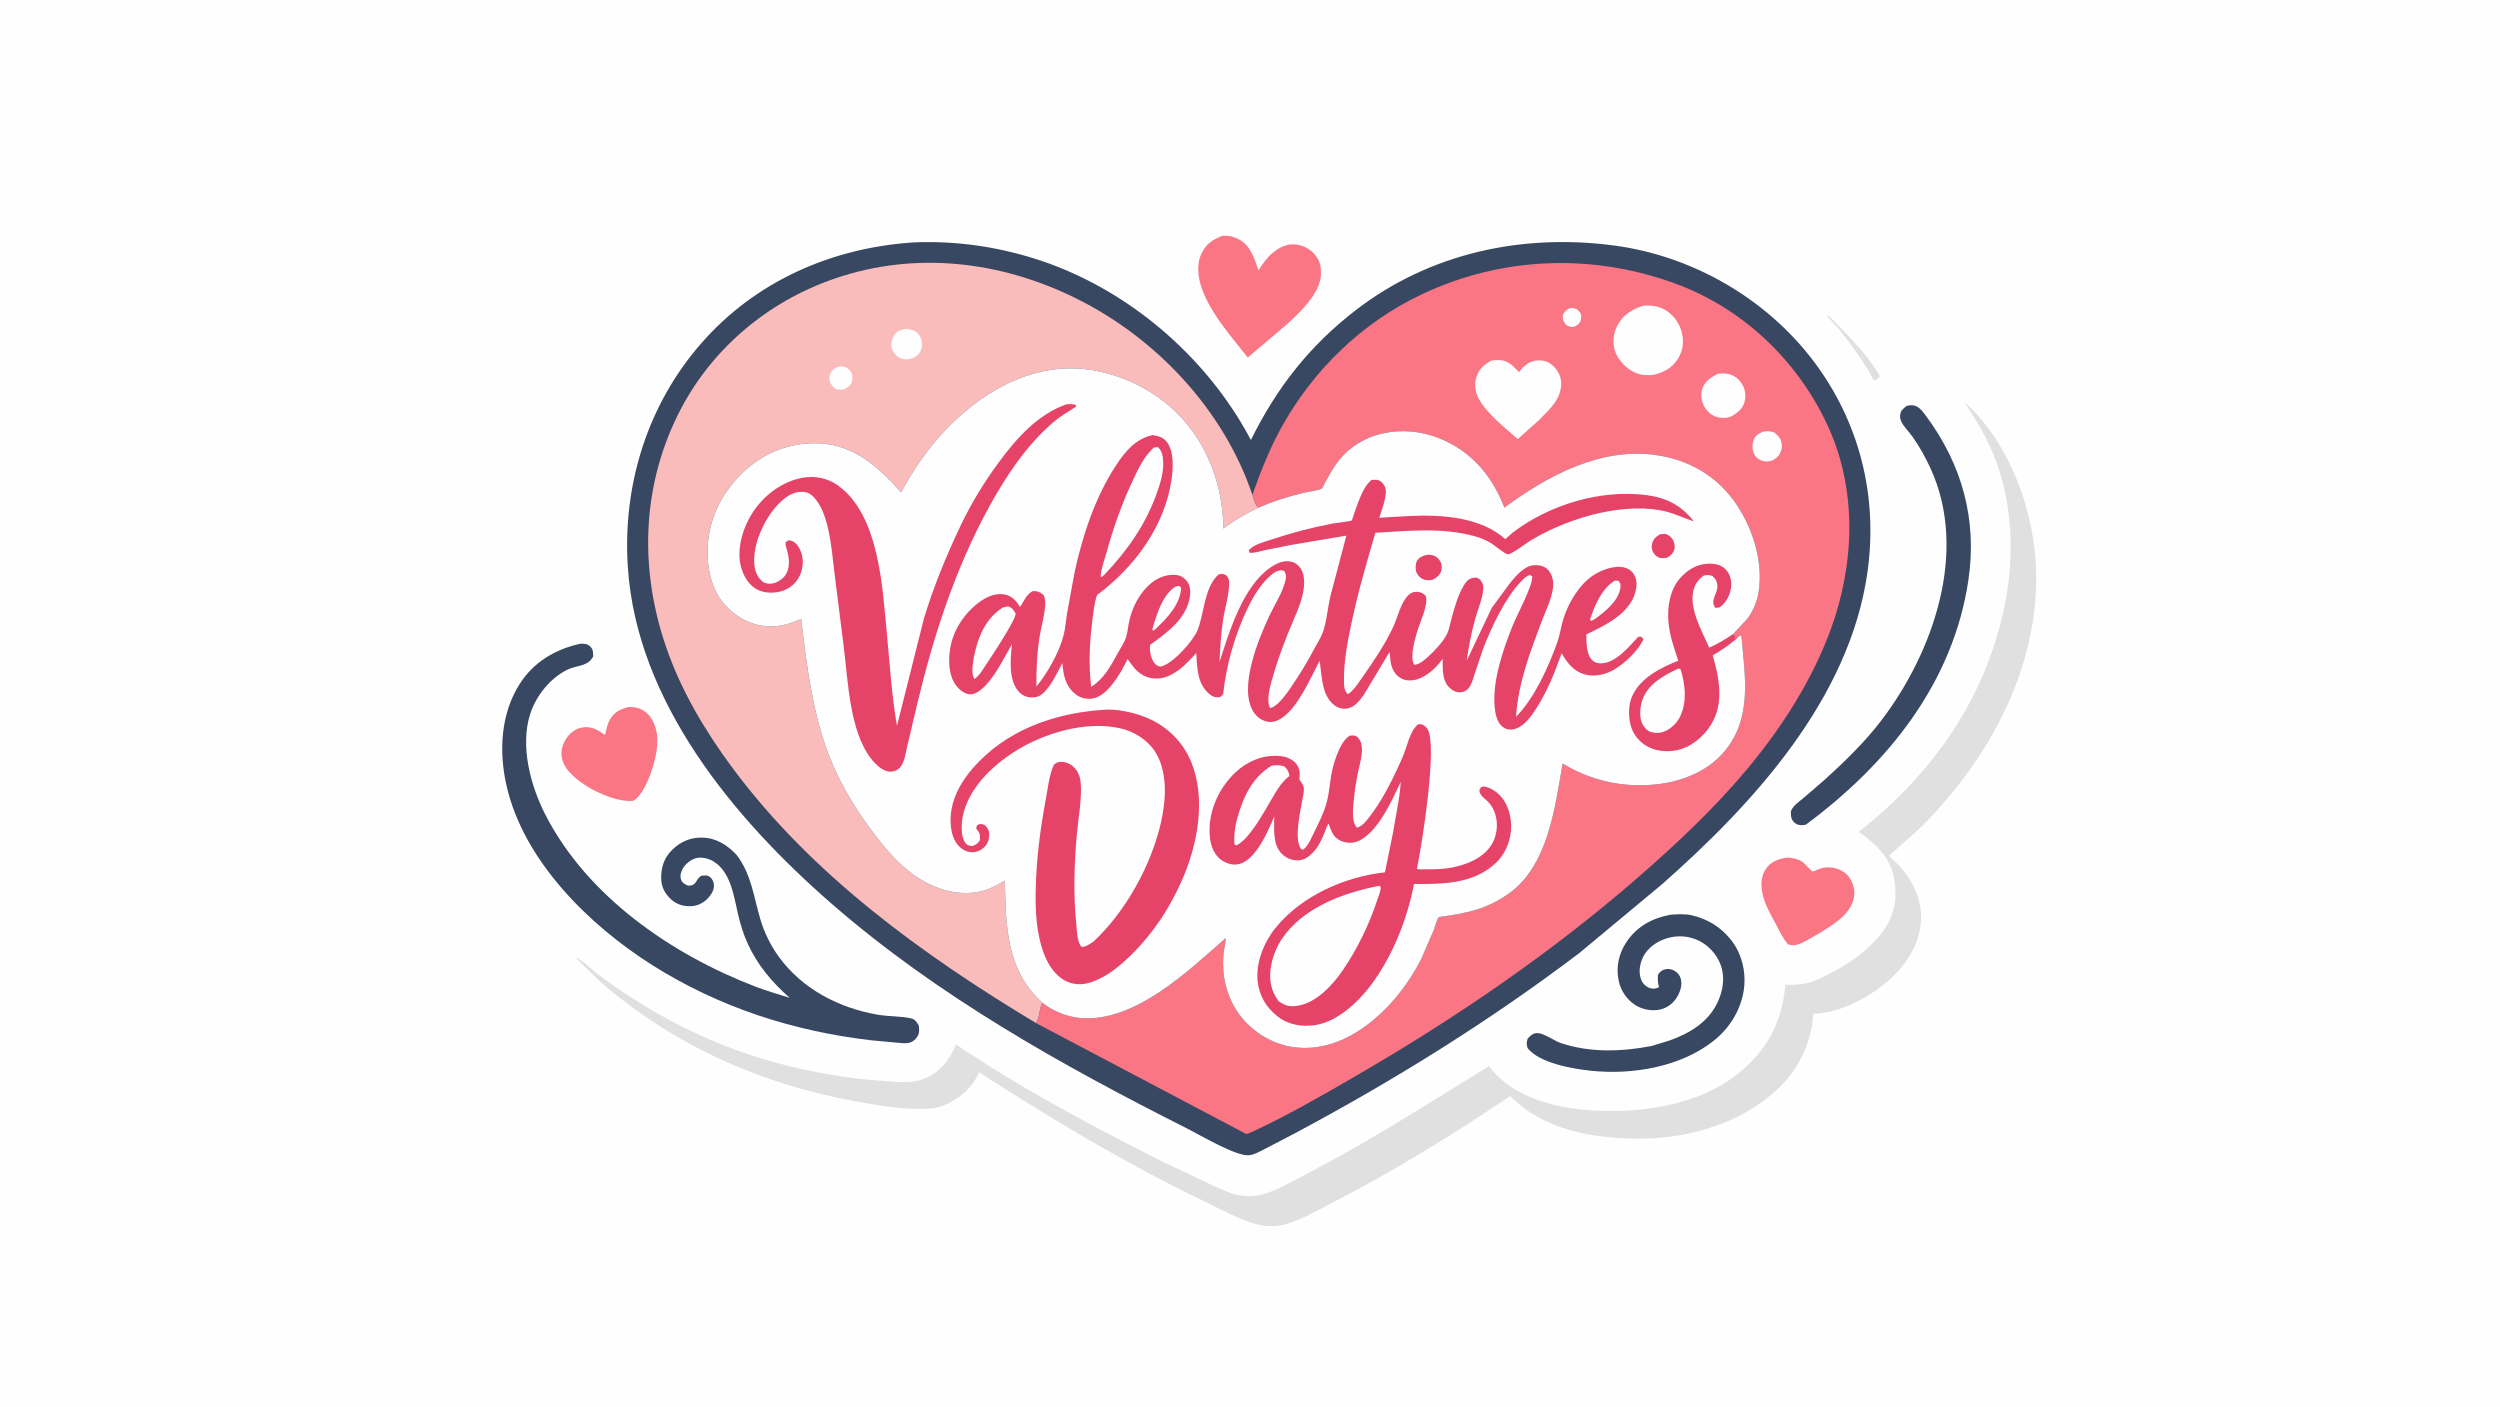 <svg version="1.1" xmlns="http://www.w3.org/2000/svg" style="display: block;" viewBox="0 0 2048 1152" width="1820" height="1024">
<path transform="translate(0,0)" fill="rgb(254,254,254)" d="M -0 -0 L 2048 0 L 2048 1152 L -0 1152 L -0 -0 z"/>
<path transform="translate(0,0)" fill="rgb(224,224,224)" d="M 1496.03 257.5 C 1498.98 258.54 1502.73 263.255 1504.98 265.529 C 1516.86 277.545 1531.88 293.266 1539.97 307.975 L 1538.5 309.914 C 1536.99 310.873 1536.66 311.403 1534.85 311.189 C 1527.18 296.786 1517.25 283.063 1507.15 270.317 C 1503.61 265.851 1499.24 262.26 1496.03 257.5 z"/>
<path transform="translate(0,0)" fill="rgb(250,118,133)" d="M 1463.93 702.36 C 1468.38 702.647 1472.36 703.323 1476.24 705.654 C 1478.27 706.874 1483.82 713.575 1484.68 713.649 C 1486.41 713.796 1488.82 712.214 1490.5 711.62 C 1494.25 710.299 1497.91 710.123 1501.81 710.774 C 1506.95 711.631 1512.12 714.42 1515.06 718.824 C 1518.29 723.674 1519.96 729.463 1518.74 735.25 C 1515.74 749.436 1501.72 757.223 1490.5 764.325 L 1480.28 770.133 C 1474.82 772.923 1470.88 775.452 1464.8 773.5 C 1460.83 768.997 1458.23 763.39 1455.42 758.125 C 1450.83 749.544 1445.47 740.653 1443.62 730.998 C 1442.36 724.452 1442.75 717.158 1446.68 711.525 C 1450.81 705.585 1457.08 703.45 1463.93 702.36 z"/>
<path transform="translate(0,0)" fill="rgb(250,118,133)" d="M 514.705 579.073 C 518.572 578.837 522.693 579.451 526.094 581.374 C 532.622 585.067 535.473 590.473 537.405 597.5 C 540.365 608.263 536.917 622.111 533.432 632.336 C 531.045 639.339 525.447 652.596 518.5 655.991 C 507.077 656.606 495.944 651.885 485.87 646.928 L 482.554 645.016 C 473.922 639.77 462.68 631.706 460.399 621.31 C 459.068 615.244 460.635 609.782 464.02 604.694 C 466.95 600.29 471.525 596.777 476.806 595.836 C 484.457 594.472 489.647 597.733 495.626 601.891 C 496.616 597.879 497.445 593.216 499.503 589.589 C 503.135 583.188 507.868 580.892 514.705 579.073 z"/>
<path transform="translate(0,0)" fill="rgb(250,118,133)" d="M 1001.39 193.023 C 1006.3 192.762 1010.03 193.458 1014.45 195.694 C 1024.44 200.756 1027.61 211.456 1030.89 221.316 C 1033.54 217.378 1036.2 213.296 1039.51 209.874 C 1044.47 204.737 1051.4 200.053 1058.84 200.022 C 1065.53 199.993 1071.76 202.649 1076.33 207.5 C 1081.1 212.561 1082.43 218.099 1082.12 224.944 C 1081.42 240.233 1065.23 255.424 1054.7 265.117 L 1022.19 292.751 C 1008.99 275.914 993.017 258.212 985.236 238.07 C 981.663 228.823 979.778 217.467 984.009 208.124 C 987.793 199.767 993.112 196.257 1001.39 193.023 z"/>
<path transform="translate(0,0)" fill="rgb(56,71,98)" d="M 1368.34 749.214 C 1374.01 748.794 1380.81 748.357 1386.33 749.742 C 1399.1 752.947 1409.2 759.044 1417.54 769.177 C 1426.53 780.096 1430.31 794.996 1428.77 808.938 C 1426.89 825.922 1417.39 841.642 1404.16 852.22 C 1376.81 874.082 1336.85 880.641 1302.82 876.967 C 1287.68 875.332 1261.31 870.743 1251.5 858.612 C 1250.26 855.405 1250.57 853.76 1251.5 850.626 C 1253.98 848.05 1256.36 845.729 1260.3 846.231 C 1265.8 846.929 1273.25 852.552 1278.89 854.423 C 1302.77 862.346 1328.44 861.449 1352.84 856.778 L 1367.39 852.342 C 1384.03 846.417 1399.36 837.454 1407.12 820.806 C 1411.56 811.273 1413.29 800.213 1409.52 790.133 C 1406.23 781.331 1398.97 773.532 1390.33 769.83 C 1380.84 765.758 1370.91 765.974 1361.45 770.009 C 1354.3 773.056 1347.87 778.607 1345.05 785.982 C 1342.84 791.77 1342.24 798.313 1345.19 804 C 1346.52 806.553 1349.09 808.545 1351.84 809.371 C 1354.51 810.172 1356.68 809.747 1359.09 808.5 C 1357.95 805.025 1358 802.104 1358.13 798.5 C 1359.6 796.365 1360.89 794.902 1363.45 794.117 C 1366.24 793.257 1368.84 793.552 1371.37 794.912 C 1374.21 796.435 1375.99 798.537 1376.88 801.669 C 1378.27 806.528 1376.57 811.978 1374.1 816.214 C 1370.95 821.605 1366.34 825.296 1360.25 826.79 C 1353.57 828.431 1345.58 826.973 1339.8 823.298 C 1332.65 818.749 1327.81 811.575 1326.04 803.312 C 1323.61 792.045 1326.12 780.846 1332.55 771.333 C 1341.14 758.645 1353.63 751.984 1368.34 749.214 z"/>
<path transform="translate(0,0)" fill="rgb(56,71,98)" d="M 1561.78 332.5 C 1563.58 331.819 1565.6 331.678 1567.5 331.956 C 1571.99 332.613 1575.07 336.934 1577.58 340.312 C 1607.29 380.259 1619.86 425.461 1612.52 475.031 C 1600.03 559.404 1546.4 625.685 1479.64 675.207 C 1478.93 675.479 1478.27 675.744 1477.5 675.799 C 1474.53 676.008 1472.01 675.679 1469.77 673.5 C 1466.9 670.704 1467.21 668.19 1467.04 664.5 C 1468.98 659.634 1473.46 656.913 1477.34 653.663 L 1495.02 638.394 C 1511.12 623.779 1527.44 607.994 1540.68 590.715 C 1583.73 534.538 1612.7 451.635 1581.5 383.59 C 1577.38 374.602 1572.43 365.53 1566.64 357.5 C 1563.88 353.674 1559.93 349.789 1557.76 345.653 C 1556.81 343.848 1556.42 342.032 1556.62 339.989 C 1557.02 336.024 1558.98 334.777 1561.78 332.5 z"/>
<path transform="translate(0,0)" fill="rgb(56,71,98)" d="M 475.507 527.18 C 478.47 527.09 481.193 527.269 483.5 529.452 C 486.064 531.879 485.764 534.288 485.965 537.5 C 481.839 546.03 472.478 544.65 464.638 548.535 C 450.518 555.532 438.952 570.112 434.254 585 C 426.006 611.135 434.551 643.281 446.601 666.935 C 480.766 734.001 549.938 781.657 618.818 808.104 C 627.959 811.614 637.556 814.278 646.88 817.288 C 632.131 804.149 620.656 790.68 612.402 772.617 C 608.961 765.088 606.558 757.073 604.658 749.027 C 601.157 734.195 598.779 714.339 584.602 705.598 C 580.695 703.19 574.783 701.66 570.25 702.857 C 566.007 703.977 561.396 707.641 559.294 711.502 C 557.762 714.318 556.819 717.344 557.969 720.5 C 558.945 723.178 561.038 724.259 563.5 725.333 C 570.944 725.725 569.35 720.755 574.5 717.239 C 577.063 717.131 579.274 716.543 581.463 718.147 C 583.34 719.523 584.61 722.162 584.826 724.406 C 585.21 728.403 583.199 731.952 580.653 734.907 C 577.038 739.105 572.134 741.864 566.549 742.173 C 559.972 742.537 554.238 740.846 549.409 736.315 C 544.566 731.771 541.78 726.3 541.65 719.626 C 541.472 710.491 543.897 702.739 550.529 696.166 C 557.261 689.494 565.596 685.793 575.112 686.025 C 586.766 686.308 595.471 691.873 603.296 700.049 C 615.697 716.044 617.393 734.771 623.062 753.5 C 626.29 764.169 631.297 774.365 637.826 783.399 C 657.123 810.103 687.351 825.707 719.372 831.155 C 728.141 832.647 738.001 832.192 746.5 834.141 C 749.83 834.905 751.069 837.349 752.702 840 C 753.076 843.32 753.312 846.017 751.546 848.997 C 750.068 851.489 747.541 853.49 744.715 854.172 C 741.816 854.872 738.252 854.261 735.3 854.064 L 713.406 852.043 C 649.822 844.588 589.356 825.103 535.034 790.914 C 482.926 758.118 428.854 705.227 414.88 643.188 C 408.609 615.35 410.1 584.686 425.753 560.115 C 437.235 542.091 454.955 531.702 475.507 527.18 z"/>
<path transform="translate(0,0)" fill="rgb(224,224,224)" d="M 1609.15 328.998 L 1617.21 336.756 C 1652.38 374.714 1669.98 430.894 1667.94 482.051 C 1665.06 554.199 1628.52 620.572 1579.26 671.797 C 1569.21 682.237 1558 691.2 1547.35 700.963 L 1554.38 707.6 C 1565.75 718.884 1573.96 735.14 1573.73 751.478 C 1573.22 787.085 1540.53 813.717 1509.69 825.394 C 1502.27 828.204 1495.29 829.596 1487.4 830.294 C 1486.82 830.346 1485.99 829.965 1485.66 830.443 C 1485.11 831.227 1484.81 837.827 1484.56 839.199 C 1480.99 858.751 1472.28 876.423 1457.97 890.406 C 1427.87 919.806 1383.16 933.04 1341.75 932.636 C 1304.01 932.267 1264.63 925.668 1237.2 897.721 C 1189.67 929.729 1140.27 960.181 1089.24 986.292 C 1077.64 992.23 1063.04 1000.74 1050.21 1003.44 C 1044.79 1004.58 1036.92 1004.62 1031.55 1003.31 C 1016.13 999.533 999.891 990.388 985.525 983.479 C 922.041 952.945 861.476 916.579 802.341 878.384 C 799.963 882.626 797.567 886.866 794.384 890.569 C 787.097 899.047 773.777 907.198 762.338 907.996 C 742.029 909.413 720.2 905.629 700.242 901.953 C 621.886 887.52 551.828 856.122 491.412 803.836 L 471.588 784.5 C 474.003 783.732 485.194 794.476 488.103 796.688 C 518.398 819.72 551.521 839.086 586.662 853.693 C 628.999 871.291 677.044 882.03 722.727 885.313 C 734.174 886.135 746.704 887.959 757.535 883.351 C 770.476 877.844 778.03 868.139 783.12 855.428 C 836.337 891.459 893.675 921.803 950.935 950.791 L 990.576 969.614 C 997.845 972.86 1005.36 976.783 1013.12 978.63 C 1019.73 980.201 1028.97 979.915 1035.5 977.966 C 1048.37 974.122 1061.16 966.225 1073.1 960.05 C 1123.83 933.809 1171.27 902.932 1219.9 873.196 L 1222.54 876.724 C 1240.35 897.938 1271.4 906.659 1298.14 909.067 C 1340.57 912.888 1392.02 906.159 1425.7 877.865 C 1448.61 858.629 1460.08 835.838 1462.6 806.467 C 1467.46 806.865 1472.36 806.549 1477.18 805.857 C 1484.36 804.827 1491.2 801.368 1497.62 798.129 C 1514.82 789.462 1531.37 778.134 1542.78 762.384 C 1551.8 749.928 1554.31 735.954 1551.93 720.979 C 1548.97 702.319 1537.2 691.814 1522.76 681.332 C 1583.67 633.111 1626.36 572.605 1642.23 495.965 C 1650.34 456.807 1648.9 412.687 1634.25 375.161 C 1627.91 358.915 1618.7 343.541 1609.15 328.998 z"/>
<path transform="translate(0,0)" fill="rgb(56,71,98)" d="M 748.588 198.429 C 782.121 197.082 814.437 201.497 846.488 211.396 C 921.589 234.591 988.162 290.964 1024.73 360.317 C 1045.86 317.481 1072.75 283.144 1110.63 253.935 C 1171.34 207.13 1246.93 191.054 1322.06 200.945 C 1385.87 209.347 1446.22 243.901 1485.17 295.056 C 1523.3 345.122 1538.61 406.395 1529.81 468.674 C 1515.18 572.172 1436.65 658.024 1361.36 724.388 L 1293.52 780.795 C 1220.08 836.409 1142.08 884.862 1060.84 928.217 L 1035.66 941.324 C 1031.69 943.308 1027.39 945.911 1022.9 946.259 C 1012.4 947.073 982.769 929.518 972.286 924.234 C 869.945 872.652 768.116 815.779 681.303 740.217 C 601.082 670.393 521.556 574.886 514.313 464.35 C 509.933 397.51 530.217 331.686 574.532 281.03 C 619.222 229.945 681.631 202.779 748.588 198.429 z"/>
<path transform="translate(0,0)" fill="rgb(250,187,187)" d="M 848.699 837.965 C 756.12 782.291 665.372 716.82 600.328 629.302 C 577.676 598.823 557.99 565.806 545.62 529.758 C 524.066 466.946 525.532 400.245 555.087 340.128 C 581.323 286.761 628.286 246.937 684.353 227.867 C 750.205 205.47 819.629 213.703 881.387 244.219 C 947.054 276.667 1002.24 335.255 1025.95 405.173 C 1027.07 408.384 1028.19 413.47 1030.84 415.741 C 1020.51 420.732 1011.37 425.877 1002.19 432.821 C 1001.81 397.27 989.144 362.753 963.462 337.486 C 941.182 315.566 907.064 301.22 875.746 301.605 C 837.214 302.079 801.947 323.769 775.844 350.73 C 760.917 366.148 748.325 384.221 738.209 403.107 C 720.086 382.96 700.396 364.641 671.622 363.074 C 649.237 361.855 627.335 369.888 610.728 384.938 C 592.287 401.649 580.797 423.376 579.685 448.469 C 578.967 464.679 582.824 483.459 594.138 495.679 C 603.68 505.985 615.867 512.478 630.095 513 C 639.782 513.354 647.565 510.683 656.296 506.85 C 660.632 543.317 665.256 581.52 678.156 616.143 C 686.235 637.828 698.076 658.346 711.662 677.014 C 721.511 690.549 731.761 703.469 744.987 713.896 C 760.324 725.989 779.385 733.492 799.133 730.928 C 807.937 729.784 815.74 725.743 823.239 721.19 C 823.834 756.096 824.169 792.54 851.058 818.544 L 853.989 821.345 C 851.036 826.322 852.146 832.971 848.699 837.965 z"/>
<path transform="translate(0,0)" fill="rgb(254,254,254)" d="M 686.098 300.5 C 687.449 300.27 689.115 299.926 690.5 300.081 C 693.147 300.379 695.115 301.868 696.664 303.946 C 698.807 306.818 698.254 309.687 697.854 313 C 696.059 316.083 694.534 317.218 691.5 318.911 C 689.655 319.027 687.399 319.297 685.599 318.819 C 683.441 318.246 681.791 316.07 680.684 314.263 C 679.181 311.808 679.173 309.243 679.983 306.554 C 680.927 303.422 683.402 301.933 686.098 300.5 z"/>
<path transform="translate(0,0)" fill="rgb(254,254,254)" d="M 742.271 269.162 C 744.799 269.549 747.767 269.971 749.924 271.41 C 752.879 273.38 754.599 276.358 755.173 279.828 C 755.716 283.105 754.817 287.042 752.717 289.623 C 750.164 292.762 747.393 293.708 743.5 294.203 C 741.334 294.244 739.456 294.171 737.48 293.196 C 734.444 291.697 731.526 288.573 730.579 285.285 C 729.602 281.892 730.851 277.287 732.63 274.329 C 734.767 270.775 738.536 270.035 742.271 269.162 z"/>
<path transform="translate(0,0)" fill="rgb(250,118,133)" d="M 1025.95 405.173 C 1032.68 386.431 1039.97 367.728 1049.6 350.26 C 1075.77 302.822 1116.02 263.872 1165.14 240.764 C 1230.32 210.105 1303.65 207.311 1371.29 231.741 C 1427.05 251.879 1471.96 294.423 1496.92 347.823 C 1521.5 400.427 1519.48 461.391 1499.86 515.164 C 1484.59 556.975 1459.89 595.526 1431.49 629.625 C 1404.58 661.925 1373.44 691.162 1341.76 718.707 C 1270.65 780.542 1192.97 833.57 1111.51 880.806 C 1083 897.342 1053.99 914.136 1024.01 927.884 C 1022.78 928.446 1022.04 928.629 1020.72 928.716 L 848.699 837.965 C 852.146 832.971 851.036 826.322 853.989 821.345 C 862.54 828.354 875.137 833.191 886.159 833.915 C 930.39 836.817 973.226 795.375 1004.12 768.293 C 1003.94 772.964 1002.61 777.541 1002.22 782.21 C 1000.84 798.575 1004.53 815.135 1013.78 828.823 C 1023.54 843.258 1039.7 854.095 1056.84 857.227 C 1103.54 865.761 1145.67 823.103 1164.46 784.996 L 1174.67 761.456 C 1175.58 759.116 1176.97 753.187 1178.46 751.445 C 1178.74 751.11 1180.15 750.887 1180.63 750.822 C 1201.89 747.872 1217.99 744.614 1235.9 731.951 C 1268.25 709.077 1273.79 661.334 1280.11 625.32 C 1302.67 639.083 1327.83 644.879 1354.19 642.673 C 1375.94 640.851 1398.29 632.525 1412.6 615.479 C 1435.85 587.799 1429.35 553.895 1426.61 521 L 1425.5 520.302 L 1421.89 523.744 C 1421.65 521.172 1421.68 521.049 1419.87 519.221 C 1419.95 518.776 1430.51 508.158 1432.09 505.909 C 1436.44 499.707 1439.45 492.415 1440.64 484.94 C 1444.72 459.148 1435.29 430.339 1420.08 409.656 C 1404.5 388.475 1382.35 376.359 1356.51 372.631 C 1311.22 366.096 1267.43 389.757 1232.39 415.701 L 1231.46 413.337 C 1221.36 388.547 1204.66 369.327 1179.5 359.08 C 1149.86 347.012 1114.05 352.87 1094.7 379.808 C 1091.27 384.587 1088.47 389.868 1085.6 394.994 C 1084.94 396.17 1083.63 399.383 1082.78 400.077 C 1081.01 401.517 1070.36 403.01 1067.58 403.667 C 1054.83 406.687 1042.88 410.577 1030.84 415.741 C 1028.19 413.47 1027.07 408.384 1025.95 405.173 z"/>
<path transform="translate(0,0)" fill="rgb(254,254,254)" d="M 1285.53 252.5 C 1286.33 252.351 1287.18 252.148 1288 252.216 C 1290.72 252.444 1292.44 253.336 1294.11 255.5 C 1295.72 257.582 1295.34 260.074 1295.01 262.5 C 1293.58 265.283 1292.28 266.216 1289.5 267.585 C 1286.45 267.784 1285.74 267.417 1282.95 266.083 C 1280.82 263.182 1280.1 261.719 1280.15 258 C 1281.94 254.889 1282.45 254.326 1285.53 252.5 z"/>
<path transform="translate(0,0)" fill="rgb(254,254,254)" d="M 1444.16 353.5 C 1447.8 352.865 1450 352.962 1453.5 354.157 C 1455.8 356.162 1458.14 358.003 1459 361.06 L 1459.23 362 C 1459.91 364.652 1459.86 366.595 1459 369.163 C 1457.59 373.362 1455.39 375.325 1451.5 377.229 C 1449.1 377.884 1446.47 378.174 1444.05 377.467 C 1441.15 376.616 1438.63 374.904 1437.2 372.177 C 1435.47 368.898 1435.2 364.381 1436.38 360.888 C 1437.78 356.777 1440.48 355.184 1444.16 353.5 z"/>
<path transform="translate(0,0)" fill="rgb(254,254,254)" d="M 1407.16 306.084 C 1410 305.88 1413.07 305.546 1415.86 306.202 C 1421.08 307.423 1424.97 310.682 1427.55 315.323 C 1430.01 319.737 1430.43 325.018 1428.9 329.811 C 1427.06 335.579 1422.28 338.941 1417.11 341.5 C 1414.31 342.363 1410.53 342.404 1407.68 341.766 C 1402.8 340.669 1399.12 337.748 1396.55 333.503 C 1393.97 329.244 1392.94 323.641 1394.36 318.798 C 1396.23 312.404 1401.65 309.033 1407.16 306.084 z"/>
<path transform="translate(0,0)" fill="rgb(254,254,254)" d="M 1346.39 250.249 C 1352.71 249.914 1358.5 250.478 1364.06 253.758 C 1371.07 257.888 1375.8 264.525 1377.75 272.379 C 1379.58 279.736 1378.7 287.197 1374.62 293.667 C 1369.77 301.374 1363.11 304.908 1354.46 306.971 C 1349 307.47 1344.02 307.257 1339 304.91 C 1331.77 301.529 1325.36 294.553 1322.83 286.967 C 1320.84 281.016 1321.77 272.762 1324.63 267.165 C 1329.41 257.788 1336.69 253.321 1346.39 250.249 z"/>
<path transform="translate(0,0)" fill="rgb(254,254,254)" d="M 1222.02 295.102 C 1225.39 294.945 1229.38 294.427 1232.61 295.579 L 1233.5 295.931 C 1238.04 297.664 1241.03 301.279 1244.29 304.727 L 1246.38 302.251 C 1250.34 297.807 1254.3 295.349 1260.33 295.078 C 1264.78 294.878 1268.98 296.509 1272.24 299.534 C 1276.23 303.239 1278.89 308.342 1278.92 313.857 C 1279 326.976 1269.21 335.366 1260.76 343.988 L 1243.36 359.557 C 1232.84 350.186 1218.48 339.108 1211.62 326.856 C 1208.54 321.35 1207.57 315.24 1209.38 309.161 C 1211.47 302.096 1215.72 298.545 1222.02 295.102 z"/>
<path transform="translate(0,0)" fill="rgb(254,254,254)" d="M 853.989 821.345 L 851.058 818.544 C 824.169 792.54 823.834 756.096 823.239 721.19 C 815.74 725.743 807.937 729.784 799.133 730.928 C 779.385 733.492 760.324 725.989 744.987 713.896 C 731.761 703.469 721.511 690.549 711.662 677.014 C 698.076 658.346 686.235 637.828 678.156 616.143 C 665.256 581.52 660.632 543.317 656.296 506.85 C 647.565 510.683 639.782 513.354 630.095 513 C 615.867 512.478 603.68 505.985 594.138 495.679 C 582.824 483.459 578.967 464.679 579.685 448.469 C 580.797 423.376 592.287 401.649 610.728 384.938 C 627.335 369.888 649.237 361.855 671.622 363.074 C 700.396 364.641 720.086 382.96 738.209 403.107 C 748.325 384.221 760.917 366.148 775.844 350.73 C 801.947 323.769 837.214 302.079 875.746 301.605 C 907.064 301.22 941.182 315.566 963.462 337.486 C 989.144 362.753 1001.81 397.27 1002.19 432.821 C 1011.37 425.877 1020.51 420.732 1030.84 415.741 C 1042.88 410.577 1054.83 406.687 1067.58 403.667 C 1070.36 403.01 1081.01 401.517 1082.78 400.077 C 1083.63 399.383 1084.94 396.17 1085.6 394.994 C 1088.47 389.868 1091.27 384.587 1094.7 379.808 C 1114.05 352.87 1149.86 347.012 1179.5 359.08 C 1204.66 369.327 1221.36 388.547 1231.46 413.337 L 1232.39 415.701 C 1267.43 389.757 1311.22 366.096 1356.51 372.631 C 1382.35 376.359 1404.5 388.475 1420.08 409.656 C 1435.29 430.339 1444.72 459.148 1440.64 484.94 C 1439.45 492.415 1436.44 499.707 1432.09 505.909 C 1430.51 508.158 1419.95 518.776 1419.87 519.221 C 1421.68 521.049 1421.65 521.172 1421.89 523.744 L 1425.5 520.302 L 1426.61 521 C 1429.35 553.895 1435.85 587.799 1412.6 615.479 C 1398.29 632.525 1375.94 640.851 1354.19 642.673 C 1327.83 644.879 1302.67 639.083 1280.11 625.32 C 1273.79 661.334 1268.25 709.077 1235.9 731.951 C 1217.99 744.614 1201.89 747.872 1180.63 750.822 C 1180.15 750.887 1178.74 751.11 1178.46 751.445 C 1176.97 753.187 1175.58 759.116 1174.67 761.456 L 1164.46 784.996 C 1145.67 823.103 1103.54 865.761 1056.84 857.227 C 1039.7 854.095 1023.54 843.258 1013.78 828.823 C 1004.53 815.135 1000.84 798.575 1002.22 782.21 C 1002.61 777.541 1003.94 772.964 1004.12 768.293 C 973.226 795.375 930.39 836.817 886.159 833.915 C 875.137 833.191 862.54 828.354 853.989 821.345 z"/>
<path transform="translate(0,0)" fill="rgb(229,67,103)" d="M 1360.05 437.5 L 1364.5 437.185 C 1366.88 438.249 1368.62 439.297 1370.12 441.491 C 1371.45 443.442 1372.31 447.039 1371.78 449.344 C 1370.92 453.076 1368.66 455.049 1365.5 456.794 C 1363.62 456.98 1361.35 457.311 1359.5 456.797 C 1357.37 456.204 1355.51 454.335 1354.36 452.491 C 1352.97 450.281 1352.75 447.471 1353.47 444.997 C 1354.62 441.066 1356.69 439.404 1360.05 437.5 z"/>
<path transform="translate(0,0)" fill="rgb(229,67,103)" d="M 1168.46 454.5 C 1170.07 454.164 1171.74 454.332 1173.34 454.676 C 1176.1 455.266 1178.28 457.086 1179.74 459.446 C 1181.07 461.604 1181.45 464.83 1180.73 467.314 C 1179.6 471.202 1176.83 473.082 1173.5 474.872 C 1171.08 475.229 1168.84 475.432 1166.48 474.609 C 1163.6 473.605 1161.41 471.475 1160.31 468.647 C 1159.33 466.136 1159.49 461.57 1160.84 459.256 C 1162.52 456.361 1165.43 455.317 1168.46 454.5 z"/>
<path transform="translate(0,0)" fill="rgb(229,67,103)" d="M 1421.89 523.744 C 1417.5 527.257 1413.09 530.565 1408.33 533.579 C 1407.58 534.054 1403.32 536.34 1403.04 536.889 C 1402.93 537.104 1403.18 537.35 1403.25 537.581 C 1407.72 552.624 1411.16 570.182 1405.61 585.418 C 1401.49 596.755 1392.23 606.903 1381.29 611.936 C 1372.77 615.856 1361.86 616.436 1353.06 612.987 C 1345.65 610.078 1339.88 604.565 1336.88 597.163 C 1333.76 589.471 1333.68 577.834 1337.03 570.229 C 1343.66 555.214 1360.42 546.859 1374.83 541.089 C 1371.41 530.879 1367.74 520.299 1366.81 509.523 C 1365.74 497.175 1367.86 483.316 1376.19 473.673 C 1381.97 466.982 1389.33 462.371 1398.24 461.716 C 1403.56 461.325 1409.05 462.004 1413.14 465.799 C 1416.36 468.793 1418.1 473.237 1418.24 477.577 C 1418.43 483.629 1416.01 490.434 1411.73 494.791 C 1409.23 497.337 1408.77 497.764 1405.18 497.761 C 1400.54 491.087 1407.28 486.597 1406.88 479.5 C 1406.7 476.334 1405.41 473.878 1403 471.852 C 1400.1 470.644 1398.53 470.698 1395.5 471.447 C 1391.97 474.23 1389.6 476.869 1388 481.135 C 1382.29 496.334 1394.13 516.744 1400.24 530.44 C 1407.26 527.249 1413.48 523.512 1419.87 519.221 C 1421.68 521.049 1421.65 521.172 1421.89 523.744 z"/>
<path transform="translate(0,0)" fill="rgb(254,254,254)" d="M 1374.87 547.5 L 1376.74 548.084 C 1380.44 560.249 1382.03 573.308 1377.03 585.373 C 1374.5 591.456 1369.37 596.814 1363.17 599.17 C 1359.08 600.725 1354.45 600.597 1350.5 598.764 C 1348.31 597.229 1346.38 594.943 1345.26 592.5 C 1342.7 586.942 1343.52 578.619 1345.54 572.981 C 1350.22 559.896 1363.14 553.116 1374.87 547.5 z"/>
<path transform="translate(0,0)" fill="rgb(229,67,103)" d="M 873.623 331.043 C 876.362 330.863 878.539 330.822 881.235 331.5 L 881.5 333.003 C 875.193 337.076 868.793 340.699 863.059 345.591 C 840.796 364.587 823.636 390.547 809.754 416.054 C 782.138 466.794 764.807 520.651 751.345 576.676 L 743.211 611.231 C 741.995 616.338 740.923 624.73 737.231 628.675 C 735.296 630.743 732.855 631.829 730.072 631.988 C 725.165 632.269 720.479 628.812 717.199 625.468 C 695.925 603.786 694.927 558.85 691.246 530.117 L 683.372 467.389 C 681.235 449.998 679.193 417.95 665.248 405.787 C 662.292 403.209 659.013 402.548 655.157 402.841 C 646.746 403.48 639.49 410.256 634.38 416.5 C 624.54 428.524 616.318 447.506 618.047 463.146 C 618.604 468.19 621.005 473.767 625.313 476.698 C 627.486 478.177 630.992 478.28 633.5 477.715 C 637.416 476.834 641.955 473.7 643.928 470.158 C 648.19 462.507 645.846 454.325 643.636 446.5 L 643.5 444.103 L 646 442.403 C 647.225 442.557 648.375 442.784 649.5 443.324 C 653.221 445.111 656.023 450.601 656.948 454.392 C 658.515 460.813 657.399 468.065 653.956 473.71 C 650.48 479.409 644.904 483.185 638.408 484.619 C 632.008 486.032 624.317 485.58 618.713 481.912 C 611.847 477.418 608.005 469.565 606.477 461.703 C 603.726 447.549 609.25 430.562 617.137 418.868 C 626.319 405.253 640.919 394.285 657.254 391.285 C 667.407 389.421 677.779 391.413 686.244 397.4 C 720.073 421.329 722.852 480.471 726.428 517.857 C 728.876 543.442 730.37 569.128 734.814 594.468 L 756.928 506.406 C 764.775 480.434 775.296 454.846 786.984 430.38 C 795.72 412.094 805.914 395.331 817.909 379 C 832.454 359.196 849.867 339.432 873.623 331.043 z"/>
<path transform="translate(0,0)" fill="rgb(229,67,103)" d="M 902.604 581.444 C 914.024 580.092 929.72 583.637 940.047 588.076 C 956.496 595.146 969.469 608.028 976.119 624.731 C 987.988 654.541 981.126 691.364 968.676 720.031 C 958.418 743.651 944.633 764.594 926.196 782.599 C 917.476 791.113 907.483 799.28 896 803.724 C 888.468 806.639 881.306 807.204 873.855 803.839 C 864.651 799.683 858.657 790.221 855.194 781.097 C 848.872 764.437 848.072 745.796 848.472 728.15 C 849.035 703.308 852.106 679.487 856.638 655.09 C 858.349 645.878 859.468 634.907 863.345 626.338 C 864.773 625.138 866.026 624.303 867.921 624.053 C 871.889 623.528 876.164 625.219 879.153 627.804 C 882.723 630.891 884.865 635.894 885.267 640.529 C 886.47 654.373 883.421 669.112 882.182 682.918 C 879.965 707.612 879.215 732.816 881.749 757.5 C 882.246 762.349 882.379 772.457 886.279 775.626 C 889.824 775.457 892.658 773.219 895.564 771.38 C 921.912 747.094 942.834 709.142 950.918 674.302 C 955.243 655.663 956.924 632.209 946.13 615.45 C 939.912 605.796 928.656 598.882 917.571 596.439 C 889.171 590.181 854.981 600.394 830.937 615.733 C 812.092 627.755 793.42 645.944 788.713 668.498 C 787.497 674.325 787.004 685.089 790.608 690.082 C 792.363 692.514 793.704 692.576 796.5 692.971 C 799.984 691.635 800.713 691.076 802.824 688 C 802.845 682.959 802.804 682.447 799.608 678.5 L 800.5 675.787 C 803.228 674.491 803.372 674.7 806.325 675.5 C 808.129 677.246 809.822 678.828 810.181 681.452 C 810.721 685.407 810.039 689.319 807.552 692.5 C 805.234 695.465 801.404 697.656 797.639 697.967 C 793.4 698.319 789.564 696.667 786.424 693.881 C 781.108 689.163 779.269 681.695 778.818 674.864 C 777.683 657.643 785.845 641.97 796.84 629.296 C 823.672 598.368 862.751 584.295 902.604 581.444 z"/>
<path transform="translate(0,0)" fill="rgb(229,67,103)" d="M 1161.33 593.5 C 1162.01 593.312 1162.82 593.031 1163.55 593.103 C 1166.12 593.356 1168.18 595.12 1169.5 597.251 C 1177.81 610.657 1164.71 692.808 1160.77 711.522 C 1162.46 712.418 1165.16 711.999 1167.11 711.999 C 1174.57 711.999 1181.91 712.024 1189.27 710.583 C 1201.36 708.217 1214.5 703.169 1221.5 692.425 C 1227.97 682.5 1228 667.753 1220.45 658.275 C 1217.2 654.188 1212.92 652.858 1211.81 647.5 C 1212.8 645.233 1212.59 645.061 1215 644.062 C 1220.09 644.717 1224.68 647.45 1228.32 651.015 C 1234.92 657.496 1237.87 667.475 1237.92 676.553 C 1237.98 687.704 1233.7 698.746 1225.64 706.531 C 1207.47 724.078 1181.88 724.17 1158.37 724.028 C 1152.72 753.252 1140.57 783.802 1122.51 807.613 C 1111.92 821.574 1094.65 837.421 1076.5 839.739 C 1065.86 841.097 1055.15 839.26 1046.57 832.5 C 1037.28 825.174 1031.52 815.565 1030.26 803.729 C 1028.65 788.516 1035.41 771.727 1044.86 760.05 C 1066.06 733.848 1101.47 718.013 1134.55 714.492 L 1141.11 682.232 C 1143.26 668.527 1146.73 654.172 1147.46 640.359 C 1140.57 654.985 1128.18 683.33 1111.58 689.28 C 1107.19 690.851 1102.09 690.48 1097.93 688.452 C 1092.07 685.595 1090.43 680.342 1088.43 674.595 C 1086.71 676.727 1085.69 680.571 1084.6 683.141 C 1082.2 688.762 1079.67 693.969 1075.38 698.439 C 1072.03 701.924 1068.03 704.708 1063 704.685 C 1057.86 704.661 1053.5 702.703 1049.9 699.119 C 1042.38 691.631 1043.92 678.472 1043.84 668.68 C 1039.23 679.69 1033.53 692.948 1025.01 701.5 C 1021.23 705.293 1016.78 708.176 1011.27 708.103 C 1006.46 708.04 1001.26 705.593 997.946 702.128 C 991.948 695.853 990.674 686.869 990.872 678.578 C 991.282 661.344 999.577 644.366 1012.06 632.62 C 1021.48 623.758 1033.61 618.512 1046.6 619.059 C 1051.99 619.287 1057.75 620.823 1061.44 625.072 C 1064.58 628.693 1065.07 632.755 1064.59 637.363 L 1064.47 638.5 C 1065.67 640.246 1067.26 642.321 1067.87 644.369 C 1068.78 647.443 1067.3 652.596 1066.75 655.765 C 1065.03 665.578 1060.57 684.807 1064.93 693.865 C 1065.7 695.461 1065.85 695.35 1067.5 695.976 C 1071.41 692.882 1073.49 687.966 1075.64 683.572 C 1079.79 675.073 1084.89 665.3 1087.11 656.115 C 1089.35 646.892 1089.54 637.24 1092.06 628 C 1094.18 620.213 1098.51 606.671 1105.83 602.5 C 1108.71 602.315 1110.29 601.927 1112.5 604.207 C 1119.03 610.934 1113.79 625.656 1112.23 633.648 C 1110.95 640.199 1109.83 646.842 1109.23 653.493 C 1108.58 660.776 1106.65 672.083 1111.5 677.868 C 1115.69 676.81 1118.49 673.352 1121.13 670.01 C 1132.55 655.589 1141.89 636.526 1149.18 619.674 C 1152.66 611.648 1154.77 599.313 1161.33 593.5 z"/>
<path transform="translate(0,0)" fill="rgb(254,254,254)" d="M 1041.95 626.993 C 1045.84 626.681 1048.83 626.38 1052.5 627.982 C 1055.05 630.781 1055.59 631.782 1056.29 635.5 C 1049.46 640.707 1045.28 648.475 1040.99 655.758 C 1034.57 666.675 1028.48 677.88 1019.77 687.185 C 1017.49 689.359 1015.44 690.972 1012.68 692.5 L 1011.19 691.5 C 1010.8 684.321 1011.41 678.347 1013.25 671.403 C 1017.92 653.71 1025.64 636.532 1041.95 626.993 z"/>
<path transform="translate(0,0)" fill="rgb(254,254,254)" d="M 1129.97 725.5 L 1130.95 726.281 C 1131.5 729.352 1129.08 734.565 1128.1 737.547 C 1121.6 757.425 1111.67 777.654 1099.87 794.91 C 1091.72 806.841 1078.26 821.27 1063.5 823.683 C 1056.48 824.83 1052.89 823.943 1047.22 819.834 C 1044.3 815.469 1042.29 811.773 1041.25 806.605 C 1038.74 794.069 1043.16 779.326 1050.17 768.928 C 1067.46 743.248 1100.88 731.047 1129.97 725.5 z"/>
<path transform="translate(0,0)" fill="rgb(229,67,103)" d="M 944.399 356.249 L 944.818 356.369 C 949.512 357.343 953.165 358.124 956.137 362.244 C 961.901 370.235 961.059 383.702 959.674 393.026 C 953.98 431.354 929.197 464.672 898.7 487.317 C 896.291 494.237 895.579 502.309 894.685 509.555 C 892.449 527.695 891.775 544.383 893.886 562.533 C 904.694 555.607 909.749 545.66 915.796 534.733 C 917.963 530.818 921.078 526.251 922.412 521.982 C 923.839 517.417 924.128 512.459 925.251 507.804 C 928.03 496.277 933.944 485.071 943.193 477.454 C 949.144 472.553 956.773 469.92 964.5 471.01 C 967.669 471.457 970.621 473.643 972.5 476.179 C 975.204 479.827 975.458 484.913 974.686 489.25 C 971.495 507.172 955.928 518.218 942.168 528.102 C 941.508 532.287 942.665 538.383 944.97 542 C 946.545 544.471 947.741 545.255 950.5 545.969 C 960.067 544.508 977.329 525.145 980.956 516.269 C 986.671 502.287 986.251 481.471 998.164 470.5 C 1001.23 469.867 1001.61 469.857 1004.5 471.044 C 1006.17 472.99 1006.96 474.653 1006.94 477.262 C 1006.89 487.23 1003.5 497.561 1001.96 507.427 C 1000.16 518.956 999.607 530.537 999.022 542.175 C 1007.09 517.237 1018.09 480.163 1040.96 464.615 C 1045.82 461.313 1051.62 458.649 1057.6 459.936 C 1061.08 460.686 1064.11 463.141 1065.89 466.186 C 1069.03 471.561 1068.68 478.903 1067.57 484.83 C 1065.51 495.886 1059.81 507.07 1055.6 517.476 C 1050.4 530.357 1045.55 543.754 1041.87 557.154 C 1040.15 563.408 1037.21 574.103 1040.5 579.891 C 1041.34 579.696 1042.2 579.445 1042.95 579.014 C 1048.72 575.709 1053.76 568.455 1057.43 563.083 C 1064.42 552.835 1070.91 542.282 1076.69 531.303 C 1079.01 526.908 1081.98 522.503 1083.66 517.826 C 1086.86 508.943 1087.6 498.064 1089.72 488.773 L 1102.95 438.647 L 1056.06 446.561 L 1036.06 450.608 C 1032.03 451.518 1027.64 453.071 1023.5 452.641 L 1023.08 450.5 C 1027.52 445.736 1034.93 444.072 1040.95 442.053 C 1057.45 436.519 1074.25 432.081 1091.35 428.815 C 1093.05 428.489 1106.9 426.705 1107.17 426.416 C 1107.91 425.622 1108.89 421.732 1109.32 420.552 C 1112.6 411.709 1116.15 399.192 1123.5 393.072 C 1125.06 392.956 1126.97 392.713 1128.5 393.045 C 1131.32 393.655 1133.19 396.006 1134.48 398.413 C 1137.45 403.966 1131.56 418.361 1129.92 423.997 L 1155.25 422.541 C 1180.8 421.29 1213.21 423.458 1233.14 441.531 L 1239.18 436.202 C 1269.2 413.241 1311.59 400.484 1349.17 405.513 C 1365.33 407.675 1377.57 414.002 1387.59 426.982 C 1377.94 423.75 1369.78 419.496 1359.47 417.752 C 1325.26 411.961 1281.46 425.411 1252.34 443.622 C 1249.27 445.541 1238.28 453.974 1235.13 453.957 C 1233.18 453.946 1223.48 445.986 1221.14 444.59 C 1216.85 442.044 1212.32 440.268 1207.52 438.979 C 1180.71 431.791 1153.91 434.772 1126.7 436.3 C 1119.45 461.096 1112.18 485.99 1106.92 511.29 C 1103.75 526.521 1100.84 541.76 1100.96 557.376 C 1100.99 561.571 1101.04 565.511 1104.13 568.557 C 1108.84 565.683 1112.73 559.417 1115.87 554.967 C 1124.94 542.111 1134.48 527.891 1141.22 513.674 C 1144.93 505.848 1147.37 493.679 1153.61 487.571 C 1155.83 485.392 1157.87 484.546 1161 484.678 C 1163.74 484.794 1166.13 485.995 1167.95 488 C 1170.44 495.346 1162.89 510.096 1160.73 517.974 C 1158.82 524.983 1154.81 537.965 1158.5 544.428 L 1159.48 544.362 C 1163.18 543.945 1167.65 539.903 1170.26 537.509 C 1175.75 532.472 1182.27 525.567 1185.55 518.884 C 1187.18 515.561 1187.85 511.201 1188.81 507.61 C 1191.29 498.346 1195.23 483.721 1201.37 476.344 C 1203.78 473.459 1206.04 473.307 1209.5 473.011 C 1210.98 473.588 1212 474.105 1213.02 475.378 C 1214.87 477.686 1215.26 479.593 1215.08 482.5 C 1214.59 490.357 1210.46 499.467 1208.37 507.134 C 1205.33 518.319 1203.1 529.624 1201.54 541.106 L 1222.01 497.885 L 1236.86 477.697 C 1241.83 471.745 1248.43 463.418 1256.78 462.861 C 1260.49 462.614 1265.08 463.505 1267.78 466.267 C 1271.94 470.539 1272.89 476.484 1272.11 482.163 C 1270.9 490.928 1266.01 500.791 1262.86 509.137 C 1253.08 535.117 1243.84 559.074 1241.93 587.002 C 1256.97 572.106 1268.65 545.844 1275.69 526.151 C 1277.94 519.862 1278.77 513.243 1280.71 506.871 C 1284.68 493.873 1294.04 478.154 1305.73 470.823 C 1312.4 466.645 1322.74 462.711 1330.67 464.745 C 1334.02 465.604 1337.12 467.754 1338.8 470.824 C 1341.59 475.933 1340.87 481.422 1339.1 486.755 C 1333.54 503.509 1314.25 512.44 1299.49 519.591 C 1299.67 526.12 1299.33 535.724 1304.36 540.638 C 1306.46 542.69 1308.86 543.341 1311.7 543.279 C 1323.8 543.014 1334.38 529.593 1342.12 521.5 L 1344.55 521.458 L 1346.31 523.5 C 1342.22 532.708 1331.14 543.115 1322.75 548.122 C 1315.68 552.339 1306.64 554.629 1298.48 552.391 C 1289.02 549.797 1283.98 543.046 1279.3 535.022 C 1273.37 551.644 1267.12 567.347 1257.28 582.109 C 1252.93 588.649 1247.35 596.005 1239.08 597.452 C 1236.23 597.951 1233.25 597.051 1230.96 595.323 C 1226.3 591.811 1224.95 584.689 1224.45 579.257 C 1222.44 557.533 1231.18 532.558 1239.11 512.5 C 1242.27 504.501 1256.07 479.056 1255.18 472 L 1253.5 470.949 C 1250.31 471.519 1248.25 473.928 1246.09 476.163 C 1232.81 489.935 1221.75 513.77 1214.97 531.394 L 1207.76 552.786 C 1206.6 556.277 1205.5 560.692 1203.13 563.557 C 1201.26 565.811 1199.02 566.887 1196.1 566.986 C 1192.45 567.109 1189.71 565.415 1187.19 562.973 C 1181.12 557.086 1181.94 547.304 1181.84 539.533 L 1180.87 540.87 C 1175.48 548.044 1166.74 555.941 1157.45 557.09 C 1153.05 557.634 1148.91 556.923 1145.44 554.008 C 1139.13 548.703 1139 541.332 1138.44 533.757 L 1117.32 568.916 C 1114.03 573.697 1109.6 579.338 1103.5 580.318 C 1099.9 580.896 1096.3 579.872 1093.38 577.743 C 1082.51 569.813 1082.85 553.086 1081.05 541.089 C 1073.43 555.516 1063.76 578.726 1050.2 587.982 C 1046.55 590.469 1042.43 591.94 1038 591.011 C 1033.11 589.985 1029.08 586.782 1026.55 582.537 C 1014.59 562.554 1031.13 522.906 1040.03 504 C 1044.17 495.178 1050.71 485.249 1052.95 475.76 C 1053.78 472.215 1053.85 470.639 1051.95 467.5 L 1049.5 466.915 C 1046.65 467.443 1044.59 468.264 1042.32 470.085 C 1033.17 477.429 1026.88 488.073 1021.88 498.505 C 1011.47 520.254 1004.6 544.584 1001.97 568.5 C 1001.08 569.386 1000.03 570.931 998.778 571.054 C 995.398 571.386 993.103 570.456 990.565 568.278 C 980.607 559.734 980.733 546.826 979.967 534.806 C 975.442 539.763 970.79 544.984 965.324 548.924 C 958.824 553.609 951.597 556.862 943.415 555.437 C 933.717 553.748 928.861 547.235 923.733 539.66 C 920.233 546.92 916.39 553.897 911.362 560.225 C 907.071 565.625 901.263 571.51 894.023 572.208 C 889.12 572.681 884.438 571.397 880.665 568.211 C 872.477 561.298 871.266 553.04 870.266 543.035 C 866.04 550.903 861.563 560.968 855.151 567.195 C 851.754 570.494 848.629 571.415 844 571.149 C 840.234 570.933 836.478 568.795 834.083 565.924 C 826.031 556.275 827.788 539.192 829.031 527.503 C 822.053 539.478 814.715 555.46 804.071 564.48 C 801.395 566.748 797.625 569.105 793.969 568.594 C 789.773 568.008 785.794 564.845 783.3 561.534 C 777.09 553.29 776.832 541.508 778.287 531.694 C 780.544 516.471 789.889 502.194 802.258 493.15 C 808.277 488.749 815.534 485.397 823.137 486.903 C 829.145 488.094 832.513 492.161 835.682 497.057 C 838.527 492.687 841.379 485.749 846.5 483.997 C 850.387 484.246 851.386 484.586 854.5 486.926 C 856.351 489.771 856.364 492.842 856.155 496.129 C 855.624 504.474 852.996 513.036 851.656 521.314 C 849.43 535.066 848.977 548.41 848.994 562.296 C 857.996 551.501 867.794 533.991 871.284 520.362 C 872.749 514.639 873.165 508.293 874.101 502.438 L 880.399 468.197 C 886.947 438.182 897.277 406.931 914.243 381.105 C 921.762 369.66 930.416 359.175 944.399 356.249 z"/>
<path transform="translate(0,0)" fill="rgb(254,254,254)" d="M 962.726 480.5 L 966.004 479.826 L 967.556 481.369 C 967.096 494.636 956.396 505.867 947.297 514.5 L 944.685 516.654 L 943.969 515.5 C 947.468 503.414 951.936 487.854 962.726 480.5 z"/>
<path transform="translate(0,0)" fill="rgb(254,254,254)" d="M 1322.86 475.5 C 1323.98 475.366 1325.02 475.636 1326.12 475.828 C 1327.61 478.313 1327.84 478.744 1327.39 481.684 C 1325.76 492.293 1314.71 501.066 1306.5 506.978 L 1303.59 508.5 L 1302.54 507.5 C 1306.26 495.878 1312.15 482.115 1322.86 475.5 z"/>
<path transform="translate(0,0)" fill="rgb(254,254,254)" d="M 821.58 497.5 L 826 496.559 C 829.63 498.142 829.931 499.236 832.004 502.5 C 832.411 507.93 807.547 544.806 802.974 551.563 C 801.645 553.264 800.087 554.652 798.5 556.104 L 797.833 555.169 C 795.045 550.86 797.758 538.005 798.857 533.344 C 802.175 519.276 808.885 505.248 821.58 497.5 z"/>
<path transform="translate(0,0)" fill="rgb(254,254,254)" d="M 945.174 366.5 L 948.5 366.048 C 952.182 369.511 952.74 373.821 952.89 378.684 C 953.165 387.61 950.303 396.573 947.29 404.881 C 938.058 430.34 923.49 450.777 905.004 470.341 C 904.074 471.434 903.2 472.006 902 472.758 C 901.819 472.275 901.706 472.081 901.72 471.5 C 901.842 466.346 904.685 458.859 906.085 453.768 C 911.723 433.264 918.664 413.368 927.69 394.114 C 932.458 383.945 936.814 374.306 945.174 366.5 z"/>
</svg>